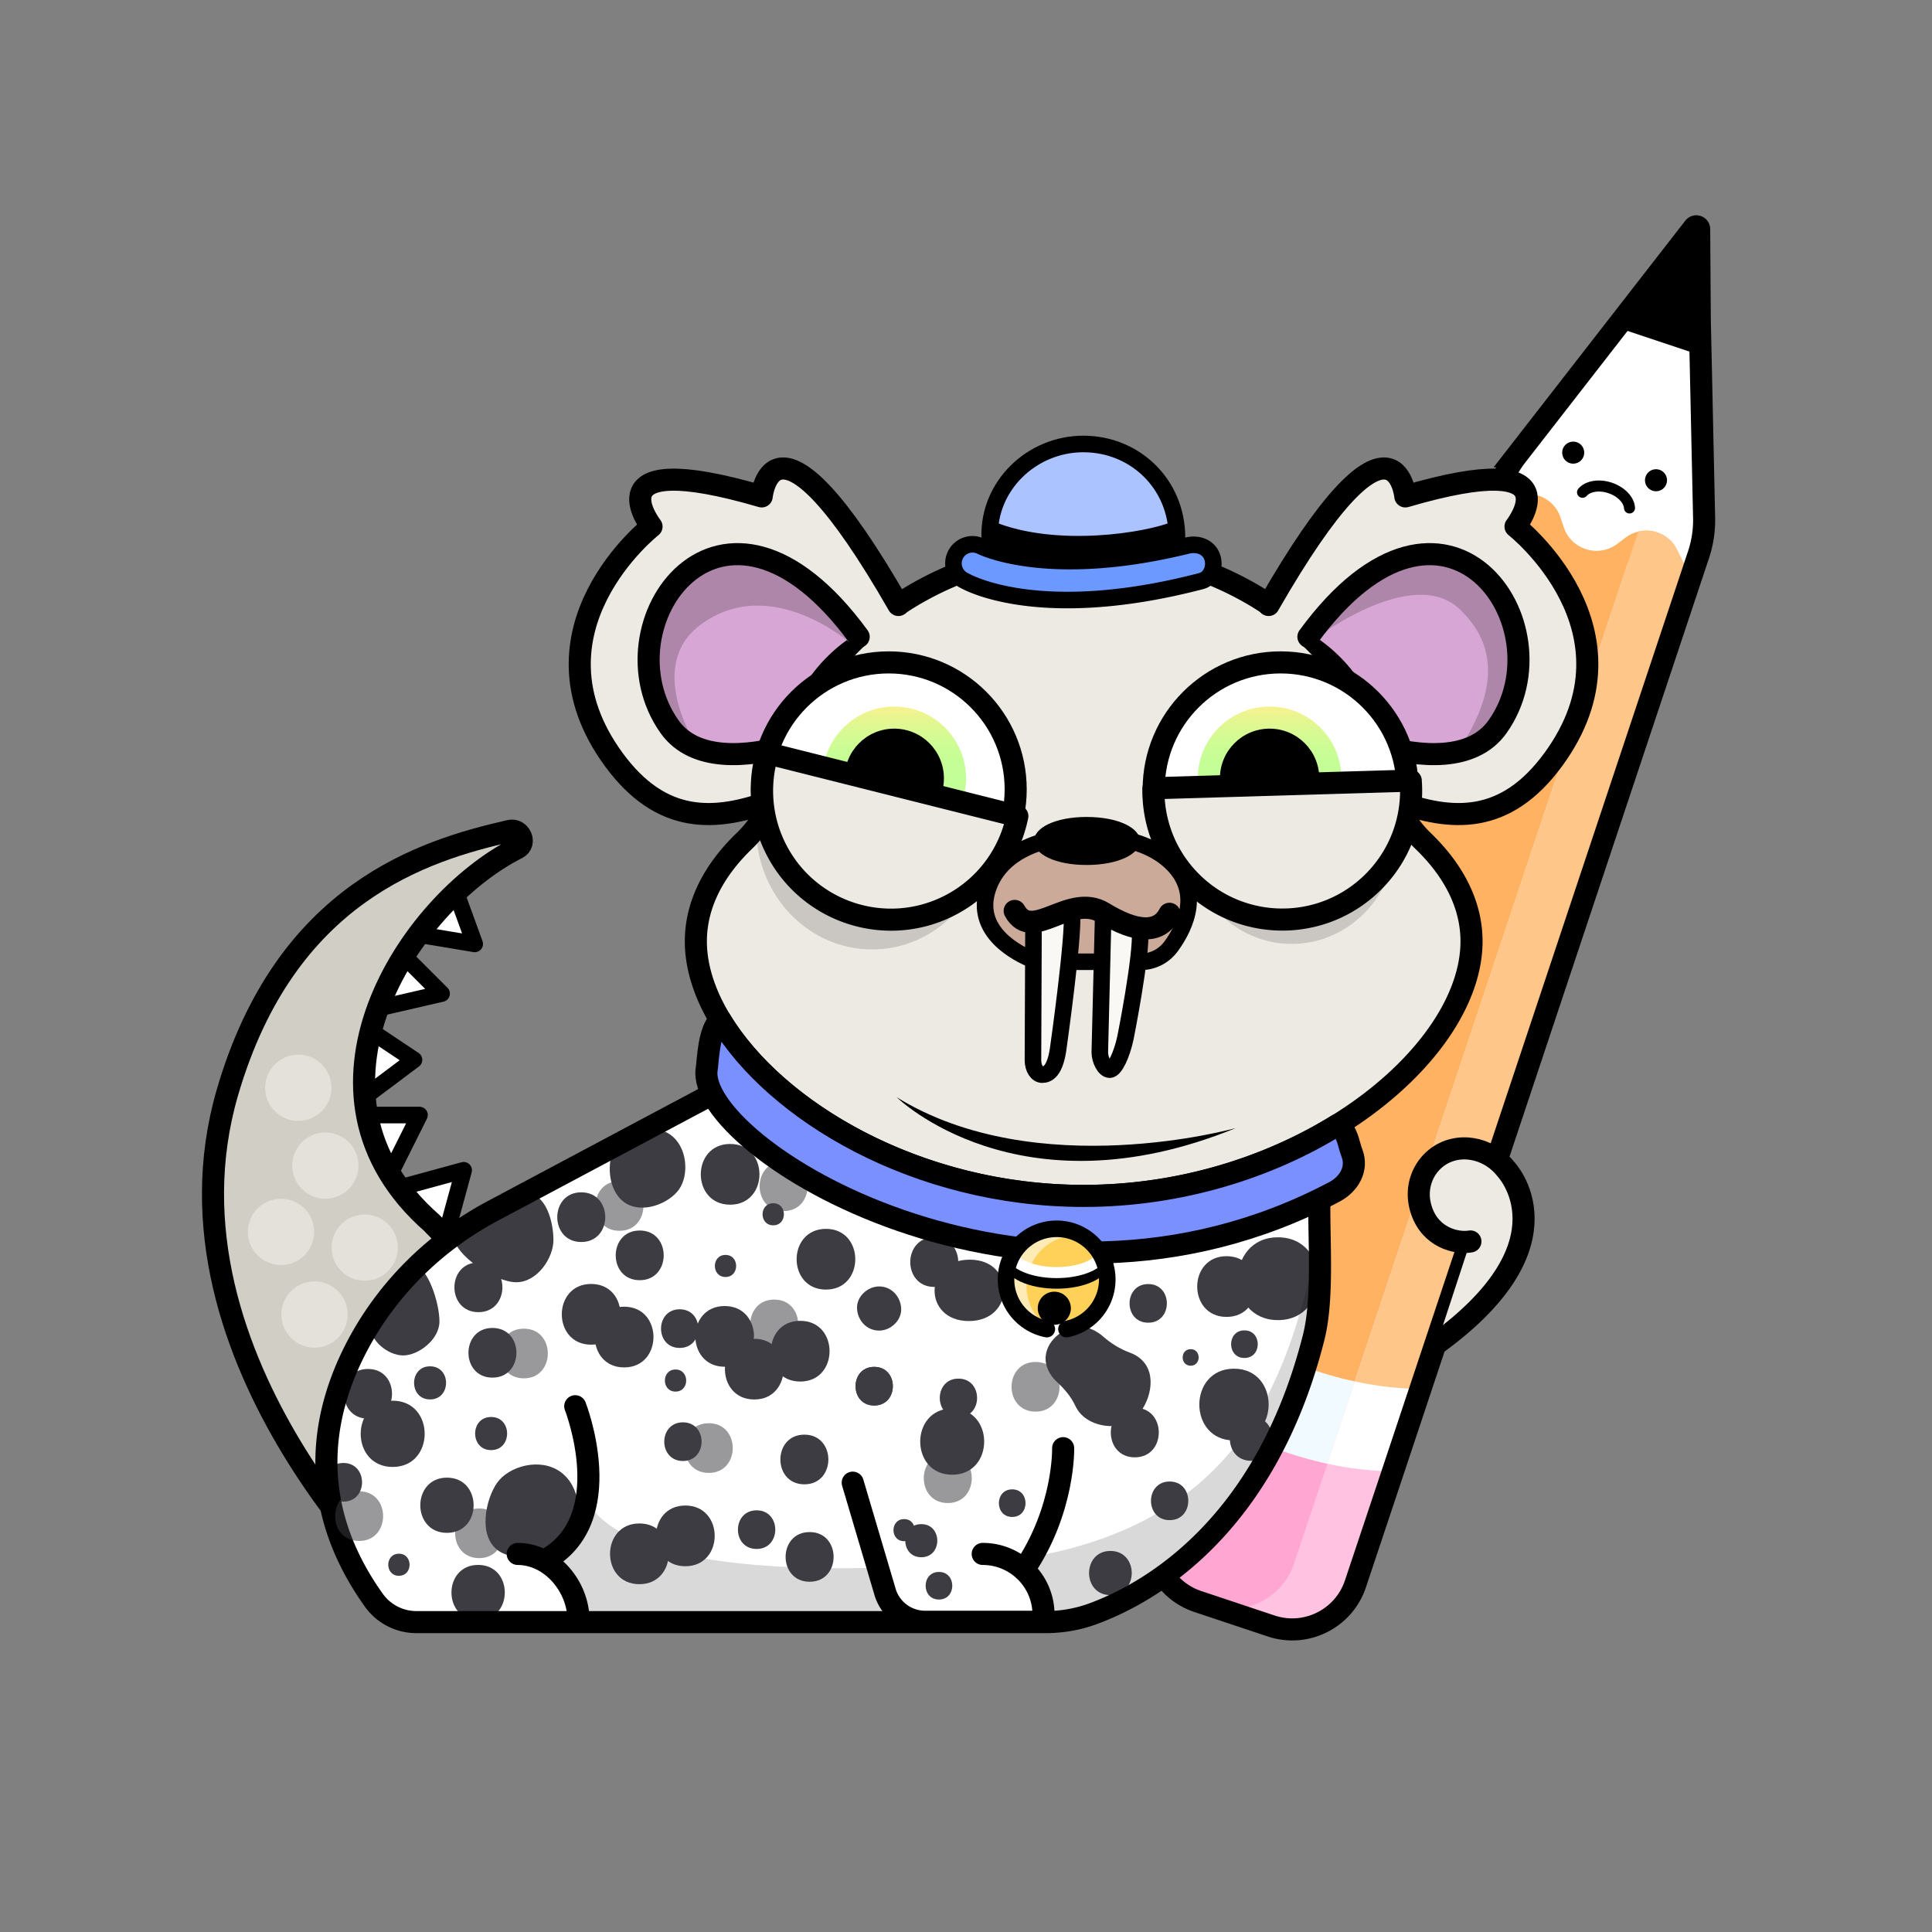 <svg version="1.1" xmlns="http://www.w3.org/2000/svg" viewBox="0 0 350 350" ><rect x="0" y="0" width="350" height="350" fill="#808080" stroke="none"/><polyline fill="#FFFFFF" stroke="#000000" stroke-width="3" stroke-linecap="round" stroke-linejoin="round" stroke-miterlimit="10" points="82,160 86,171 74,169" /><polyline fill="#FFFFFF" stroke="#000000" stroke-width="3" stroke-linecap="round" stroke-linejoin="round" stroke-miterlimit="10" points="72,172 80,180 67,183" /><polyline fill="#FFFFFF" stroke="#000000" stroke-width="3" stroke-linecap="round" stroke-linejoin="round" stroke-miterlimit="10" points="66,186 75,192 67,198" /><polyline fill="#FFFFFF" stroke="#000000" stroke-width="3" stroke-linecap="round" stroke-linejoin="round" stroke-miterlimit="10" points="66,202 76,202 71,212" /><polyline fill="#FFFFFF" stroke="#000000" stroke-width="3" stroke-linecap="round" stroke-linejoin="round" stroke-miterlimit="10" points="73,215 84,212 81,223" /><path fill="#d1cec6" stroke="#000000" stroke-width="4" stroke-linecap="round" stroke-linejoin="round" stroke-miterlimit="10" d="M93.7 153.65c-19.9 10.06-42.18 44.48-15.45 67.92 0 0 12.39 13.41 21.07 12.76l-23.94 56.08S26.98 246.7 41.2 197.9c10.53-36.16 35.47-43.8 51.16-47.38 1.87-.43 3.05 2.26 1.34 3.13z" /><g opacity="0.7" ><ellipse transform="matrix(0.98 -0.199 0.199 0.98 -40.871 16.122)" fill="#edeae4" cx="59" cy="211" rx="6" ry="6" /><ellipse transform="matrix(0.98 -0.199 0.199 0.98 -38.084 14.748)" fill="#edeae4" cx="54" cy="197" rx="6" ry="6" /><ellipse transform="matrix(0.98 -0.199 0.199 0.98 -46.242 16.24)" fill="#edeae4" cx="57" cy="238" rx="6" ry="6" /><ellipse transform="matrix(0.98 -0.199 0.199 0.98 -43.451 14.778)" fill="#edeae4" cx="51" cy="223" rx="6" ry="6" /><ellipse transform="matrix(0.98 -0.199 0.199 0.98 -43.578 17.675)" fill="#edeae4" cx="66" cy="226" rx="6" ry="6" /></g><path fill="#ffa6d3" d="m265.22 107.41 36.18 12.07-55.87 167.45c-2.11 6.32-8.95 9.74-15.27 7.63l-13.29-4.43c-6.32-2.11-9.74-8.95-7.63-15.27l55.88-167.45z" /><path fill="#FFFFFF" d="M233.35 263.22c6.59 2.2 13.1 3.27 19 3.31l56.4-169.04-.91-55.99c-.01-.49-.63-.7-.94-.31l-34.34 44.23-56.4 169.04c4.75 3.51 10.59 6.56 17.19 8.76z" /><path d="m307.98 64.33-.15-22.77c0-.5-.64-.71-.94-.31l-13.8 18.12" /><path fill="#ffa6d3" d="m265.22 107.41 36.18 12.07-55.87 167.45c-2.11 6.32-8.95 9.74-15.27 7.63l-13.29-4.43c-6.32-2.11-9.74-8.95-7.63-15.27l55.88-167.45z" /><path fill="#f0faff" d="M233.35 263.22c6.59 2.2 13.1 3.27 19 3.31l50.85-152.41-36.18-12.07-50.85 152.41c4.74 3.51 10.58 6.56 17.18 8.76z" /><path fill="#ffb261" d="m270.17 92.57-49.04 146.98c4.75 3.5 10.59 6.56 17.18 8.76s13.1 3.27 19 3.31l46.5-152.04c-1.74-3.49-6.22-4.54-9.33-2.19l-1.51 1.14c-3.4 2.57-8.32 1.04-9.67-3l-.6-1.79c-1.29-3.87-5.88-5.48-9.3-3.26l-3.23 2.09z" /><path fill="#ffc2e1" d="m234.44 283.23 55.87-167.45 11.13 3.71-55.87 167.45c-2.11 6.32-8.95 9.74-15.27 7.63l-11.13-3.71c6.32 2.11 13.16-1.31 15.27-7.63z" /><path fill="#FFFFFF" d="m294.94 101.88 13.83-4.38-56.4 169.04c-3.77-.03-7.78-.48-11.91-1.37l54.48-163.29z" /><path fill="#ffb261" d="M245.65 250.3c.03.01.05.01.08.02-.03-.01-.06-.01-.08-.02z" /><path fill="#ffc68a" d="M245.44 250.26c.07.02.14.03.21.04-.07-.01-.14-.03-.21-.04z" /><path fill="#ffc68a" d="m257.32 251.62 49.04-146.98-2.53-5.07c-1.34-2.69-4.31-3.93-7.03-3.28l-1.55 4.64-49.04 146.98-.78 2.34c.07.01.14.03.21.05.03.01.05.01.08.02 4.02.85 7.93 1.27 11.6 1.3z" /><path fill="none" stroke="#000000" stroke-width="4" stroke-miterlimit="10" d="m259.73 244.4 47.96-143.87c.7-2.09 1.05-4.28 1.03-6.49l-.79-36.33-.11-16.19c0-.5-.63-.71-.93-.32l-32.22 41.45a19.87 19.87 0 0 0-3.07 5.81l-62.24 186.4c-2.11 6.32 1.31 13.16 7.63 15.27l13.29 4.43c6.32 2.11 13.16-1.31 15.27-7.63l6.81-20.4 7.37-22.13z" /><circle cx="285" cy="82" r="2" /><circle cx="300" cy="87" r="2" /><path fill="none" stroke="#000000" stroke-width="2" stroke-linecap="round" stroke-linejoin="round" stroke-miterlimit="10" d="M295.2 92.02c-.09-1.45-1.49-2.95-3.52-3.63-2.03-.68-4.05-.31-4.99.79" /><path fill="#FFFFFF" d="M241.91 204.04c-55.63 29.76-98.12-3.98-104.4-10.36l-48.15 25.64c-10.2 5.42-18.71 13.62-24.24 23.75-6.63 12.14-10.2 28.89 2.61 46.83a9.47 9.47 0 0 0 7.71 3.96H189.4c2.97 0 5.93-.51 8.71-1.55 9.93-3.68 31.1-15.4 39.87-50.01 2.16-8.53.73-34.08 3.93-38.26z" /><path fill="#3c3c42" d="M66.67 257c5.79 0 5.8-9 0-9s-5.8 9 0 9z" /><path fill="#3c3c42" d="M231.51 239.15c9.65 0 9.67-15 0-15-9.65 0-9.66 15 0 15z" /><path opacity="0.15" enable-background="new" d="M106.6 272.34c11.52 18.58 81 9.58 81 9.58 41.4-7.56 46.5-38.59 51.47-57.62 6.96 41.07-31.04 64.33-40.96 68-2.79 1.03-94.44 1.55-94.44 1.55s-5.61-13.8 2.93-21.51" /><path fill="#3c3c42" d="M100.26 224.67c0 3.18-2.89 7.62-6.74 7.62s-11.25-4.99-11.25-8.18c0-3.18 9.05-8 12.89-8s5.1 5.37 5.1 8.56z" /><path fill="#3c3c42" d="M189.43 245.76c-.13 1.74.73 3.36 1.97 4.52 1.37 1.27 2.62 2.7 3.4 4.39.08.17.17.34.27.51 1.95 3.31 6.96 3.93 9.7 2.31 2.74-1.62 4.87-6.75 2.92-10.06-.68-1.16-1.77-1.94-3.01-2.39-1.78-.66-3.42-1.67-4.84-2.92-1.17-1.03-2.65-1.7-3.94-1.79-2.68-.21-6.23 2.2-6.47 5.43z" /><path fill="#3c3c42" d="M74.74 229.15c2.73.01 4.89 6.96 4.87 10.26-.02 3.3-3.84 6.15-6.58 6.14s-6.16-2.67-6.14-5.97c.02-3.3 5.12-10.44 7.85-10.43z" /><path fill="#3c3c42" d="M123.02 215.46c-1.83 2.6-6.75 4.57-9.9 2.36-3.14-2.21-3.32-7.76-1.49-10.37s6.64-4.11 9.79-1.9c3.15 2.22 3.43 7.31 1.6 9.91z" /><path fill="#3c3c42" d="M103.54 278.11c-2.1 2.98-9.55 5.42-13.27 2.8-3.72-2.62-2.31-9.3-.22-12.28 2.1-2.98 7.71-4.64 11.43-2.02s4.16 8.52 2.06 11.5z" /><path fill="#3c3c42" d="M158.37 254.62c4.5 0 4.51-7 0-7-4.5 0-4.51 7 0 7z" /><path fill="#3c3c42" d="M158.37 254.62c4.5 0 4.51-7 0-7-4.5 0-4.51 7 0 7z" /><path fill="#3c3c42" d="M223.55 260.95c8.36 0 8.38-13 0-13-8.37 0-8.38 13 0 13z" /><path fill="#3c3c42" d="M208.01 239.62c4.5 0 4.51-7 0-7-4.5 0-4.51 7 0 7z" /><path fill="#3c3c42" d="M159.26 241.05c2.09 0 4.1-1.84 4-4-.1-2.17-1.76-4-4-4-2.09 0-4.1 1.84-4 4 .1 2.17 1.76 4 4 4z" /><path fill="#3c3c42" d="M131.43 231.34c2.57 0 2.58-4 0-4-2.57 0-2.57 4 0 4z" /><path fill="#3c3c42" d="M62.21 272.03c4.5 0 4.51-7 0-7s-4.52 7 0 7z" /><path fill="#3c3c42" d="M80.97 277.69c6.43 0 6.45-10 0-10-6.43 0-6.44 10 0 10z" /><path fill="#3c3c42" d="M86.62 293.5c6.43 0 6.45-10 0-10-6.44 0-6.45 10 0 10z" /><path fill="#3c3c42" d="M88.97 262.7c3.86 0 3.87-6 0-6-3.86 0-3.86 6 0 6z" /><path fill="#3c3c42" d="M123.13 244.19c4.5 0 4.51-7 0-7-4.5 0-4.51 7 0 7z" /><path fill="#3c3c42" d="M145.72 268.9c5.79 0 5.8-9 0-9-5.79 0-5.8 9 0 9z" /><path fill="#3c3c42" d="M175.67 228.2c-8.37 0-8.54 11.12-.16 11.12 8.36 0 8.54-11.12.16-11.12z" /><path fill="#3c3c42" d="M169.25 233.14c5.79 0 5.8-9 0-9-5.79 0-5.8 9 0 9z" /><path fill="#3c3c42" d="M205.58 264.01c5.79 0 5.8-9 0-9-5.79 0-5.8 9 0 9z" /><path fill="#3c3c42" d="M140.08 221.98c2.57 0 2.58-4 0-4s-2.58 4 0 4z" /><path fill="#3c3c42" d="M122.38 252.1c2.57 0 2.58-4 0-4-2.57 0-2.58 4 0 4z" /><path fill="#3c3c42" d="M201.16 288.97c5.15 0 5.16-8 0-8-5.15 0-5.16 8 0 8z" /><path fill="#3c3c42" d="M226.66 264.64c5.15 0 5.16-8 0-8-5.14 0-5.15 8 0 8z" /><path fill="#3c3c42" d="M183.37 274.81c3.22 0 3.22-5 0-5s-3.22 5 0 5z" /><path fill="none" stroke="#000000" stroke-width="4" stroke-linecap="round" stroke-linejoin="round" stroke-miterlimit="10" d="m137.51 193.68-48.15 25.64c-10.2 5.42-18.71 13.62-24.24 23.75-6.63 12.14-10.2 28.89 2.61 46.83a9.47 9.47 0 0 0 7.71 3.96H189.4c2.97 0 5.93-.51 8.71-1.55 9.93-3.68 31.1-15.4 39.87-50.01 2.16-8.53.45-22.04 1.27-28.53.55-4.34 1.52-7.47 2.65-9.73" /><path fill="#edeae4" stroke="#000000" stroke-width="4" stroke-linecap="round" stroke-linejoin="round" stroke-miterlimit="10" d="M266.38 224.9c-.22.04-.47.07-.73.08-2.59.13-7.13-1.23-8.4-6.64-.75-3.19.36-6.54 2.94-8.57 3.76-2.95 9.4-2.04 12.61 2.03 0 0 12.72 13.22-12.48 31.58" /><path fill="#FFFFFF" stroke="#000000" stroke-width="4" stroke-linecap="round" stroke-miterlimit="10" d="m154.48 268.6 5.78 19.53a7.586 7.586 0 0 0 7.34 5.67h21.44v-1.28c0-6.08-4.93-11.01-11.01-11.01" /><path fill="#FFFFFF" stroke="#000000" stroke-width="4" stroke-linecap="round" stroke-miterlimit="10" d="M185.48 284.37c7.41-10.87 7.12-22.02 7.12-22.02" /><path fill="none" stroke="#000000" stroke-width="4" stroke-linecap="round" stroke-miterlimit="10" d="M104.21 254.75s8.09 20.59-5.53 27.93" /><path fill="none" stroke="#000000" stroke-width="4" stroke-linecap="round" stroke-miterlimit="10" d="M104.8 293.52c0-6.08-4.93-12.01-11.01-12.01" /><g opacity="0.52" ><path fill="#3c3c42" d="M94.9 249.7c5.79 0 5.8-9 0-9-5.79 0-5.8 9 0 9z" /></g><g opacity="0.52" ><path fill="#3c3c42" d="M112.22 222.97c5.79 0 5.8-9 0-9-5.79 0-5.8 9 0 9z" /></g><g opacity="0.52" ><path fill="#3c3c42" d="M86.8 282.27c5.79 0 5.8-9 0-9-5.79 0-5.8 9 0 9z" /></g><g opacity="0.52" ><path fill="#3c3c42" d="M128.4 266.83c5.79 0 5.8-9 0-9-5.79 0-5.8 9 0 9z" /></g><g opacity="0.52" ><path fill="#3c3c42" d="M140.26 244.43c5.79 0 5.8-9 0-9-5.79 0-5.8 9 0 9z" /></g><g opacity="0.52" ><path fill="#3c3c42" d="M65.06 279.16c5.79 0 5.8-9 0-9-5.79 0-5.8 9 0 9z" /></g><g opacity="0.52" ><path fill="#3c3c42" d="M187.6 255.73c5.79 0 5.8-9 0-9-5.79 0-5.8 9 0 9z" /></g><g opacity="0.52" ><path fill="#3c3c42" d="M141.96 219.4c5.79 0 5.8-9 0-9-5.79 0-5.8 9 0 9z" /></g><g opacity="0.52" ><path fill="#3c3c42" d="M171.7 272.29c5.79 0 5.8-9 0-9-5.79 0-5.8 9 0 9z" /></g><path fill="#edeae4" stroke="#000000" stroke-width="4" stroke-miterlimit="10" d="M257.76 152.3a19.986 19.986 0 0 1-5.74-10.57c-4.71-23.97-27.86-42.17-55.7-42.17-27.85 0-50.99 18.2-55.7 42.17-.79 4.03-2.78 7.72-5.74 10.57-5.62 5.4-8.82 11.61-8.82 18.23 0 20.74 31.46 46.12 70.26 46.12s70.26-25.38 70.26-46.12c0-6.62-3.2-12.83-8.82-18.23z" /><path fill="#3c3c42" d="M166.9 282.11c3.86 0 3.87-6 0-6-3.86 0-3.87 6 0 6z" /><path fill="#3c3c42" d="M163.79 279.2c2.57 0 2.58-4 0-4-2.57 0-2.58 4 0 4z" /><path fill="#3c3c42" d="M170.1 289.77c3.22 0 3.22-5 0-5s-3.22 5 0 5z" /><path fill="#3c3c42" d="M132.27 218.24c7.08 0 7.09-11 0-11-7.08 0-7.09 11 0 11z" /><path fill="#3c3c42" d="M86.67 237.71c5.79 0 5.8-9 0-9s-5.8 9 0 9z" /><path fill="#3c3c42" d="M105.3 225c5.79 0 5.8-9 0-9-5.79 0-5.8 9 0 9z" /><path fill="#3c3c42" d="M115.89 231.92c5.79 0 5.8-9 0-9-5.79 0-5.8 9 0 9z" /><path fill="#3c3c42" d="M72.27 285.47c2.57 0 2.58-4 0-4s-2.58 4 0 4z" /><path fill="#3c3c42" d="M77.91 253.52c3.86 0 3.87-6 0-6-3.86 0-3.86 6 0 6z" /><path fill="#3c3c42" d="M149.63 233.62c7.08 0 7.09-11 0-11-7.08 0-7.09 11 0 11z" /><path fill="#3c3c42" d="M131.28 247.6c7.08 0 7.09-11 0-11-7.08 0-7.09 11 0 11z" /><path fill="#3c3c42" d="M136.64 253.53c7.08 0 7.09-11 0-11-7.08 0-7.09 11 0 11z" /><path fill="#3c3c42" d="M144.97 250.28c7.08 0 7.09-11 0-11-7.08 0-7.09 11 0 11z" /><path fill="#3c3c42" d="M115.83 286.99c7.08 0 7.09-11 0-11-7.08 0-7.09 11 0 11z" /><path fill="#3c3c42" d="M124.16 283.74c7.08 0 7.09-11 0-11-7.08 0-7.09 11 0 11z" /><path fill="#3c3c42" d="M107.09 243.6c7.08 0 7.09-11 0-11-7.08 0-7.09 11 0 11z" /><path fill="#3c3c42" d="M113.07 247.72c7.08 0 7.09-11 0-11-7.08 0-7.09 11 0 11z" /><path fill="#3c3c42" d="M71.14 265.75c7.72 0 7.73-12 0-12-7.72 0-7.74 12 0 12z" /><path fill="#3c3c42" d="M89.21 249.57c5.79 0 5.8-9 0-9-5.79 0-5.8 9 0 9z" /><path fill="#3c3c42" d="M137.07 280.61c4.5 0 4.51-7 0-7s-4.52 7 0 7z" /><path fill="#3c3c42" d="M123.72 264.67c4.5 0 4.51-7 0-7s-4.51 7 0 7z" /><path fill="#3c3c42" d="M146.67 286.55c5.79 0 5.8-9 0-9s-5.8 9 0 9z" /><path fill="#3c3c42" d="M193.82 234.95c5.15 0 5.16-8 0-8-5.15 0-5.16 8 0 8z" /><path fill="#3c3c42" d="M199.04 229.87c5.15 0 5.16-8 0-8-5.15 0-5.15 8 0 8z" /><path fill="#3c3c42" d="M222.2 238.57c7.08 0 7.09-11 0-11-7.08 0-7.09 11 0 11z" /><path fill="#3c3c42" d="M211.89 275.39c4.5 0 4.51-7 0-7-4.5 0-4.51 7 0 7z" /><path fill="#3c3c42" d="M225.44 246.01c3.22 0 3.22-5 0-5s-3.22 5 0 5z" /><path fill="#3c3c42" d="M215.7 247.41c1.93 0 1.93-3 0-3s-1.93 3 0 3z" /><path fill="#3c3c42" d="M187.32 228.64c1.93 0 1.93-3 0-3s-1.93 3 0 3z" /><path fill="#3c3c42" d="M173.63 256.75c4.5 0 4.51-7 0-7-4.5 0-4.51 7 0 7z" /><path fill="#3c3c42" d="M172.5 267.16c7.72 0 7.73-12 0-12-7.72 0-7.73 12 0 12z" /><path fill="#d7a6d4" d="M120.35 131.83c5.49 7.72 13.06 6.23 21.11 3.18l.84-3.05a29.22 29.22 0 0 1 11.52-16.28l.93-.65c-24.23-32.56-48.01-2.36-34.4 16.8z" /><path fill="#ad86aa" d="M154.12 116.56c-26.15-36.54-49.2 1.22-27.6 18.96-.32-.25-9.81-14.74.36-22.32 12.72-9.48 27.24 3.36 27.24 3.36z" /><path fill="#edeae4" d="M137.99 89.93c-31.45-9.2-19.96 5.46-19.96 5.46s-23.91 18.77-6.89 42.14c8.73 11.98 21.19 11.12 31.26 7.44 2.4-.88 3.84-3.32 3.49-5.84l-.65-4.57c-7.7 2.92-18.68 4.51-23.93-2.89-12.97-18.25 11.53-48.65 36.41-14.63l6.36-5.52c-22.8-39.72-26.09-21.59-26.09-21.59z" /><path fill="none" stroke="#000000" stroke-width="4" stroke-linecap="round" stroke-linejoin="round" stroke-miterlimit="10" d="M142.82 135.05c-7.29 2.1-16.96 3.02-21.51-3.38-12.97-18.25 9.37-50.33 34.25-16.31" /><path fill="none" stroke="#000000" stroke-width="4" stroke-linecap="round" stroke-linejoin="round" stroke-miterlimit="10" d="M162.76 109.6c-22.8-39.72-24.77-19.67-24.77-19.67-31.45-9.2-19.96 5.46-19.96 5.46s-23.91 18.77-6.89 42.14c8.73 11.98 18.55 11.24 28.62 7.56" /><path fill="#d7a6d4" d="M272.23 131.83c-5.49 7.72-13.06 6.23-21.11 3.18l-.84-3.05a29.22 29.22 0 0 0-11.52-16.28l-.93-.65c24.23-32.56 48.02-2.36 34.4 16.8z" /><path fill="#ad86aa" d="M237.04 116.56c26.1-36.47 52.2 4.68 28.2 17.76 8.52-13.8 2.33-20.81-.6-23.76-8.79-8.84-27.6 6-27.6 6z" /><path fill="#edeae4" d="M254.6 89.93c31.45-9.2 19.96 5.46 19.96 5.46s23.91 18.77 6.89 42.14c-8.73 11.98-21.19 11.12-31.26 7.44a5.419 5.419 0 0 1-3.49-5.84l.65-4.57c7.7 2.92 18.68 4.51 23.93-2.89 12.97-18.25-11.53-48.65-36.41-14.63l-6.36-5.52C251.3 71.8 254.6 89.93 254.6 89.93z" /><path fill="none" stroke="#000000" stroke-width="4" stroke-linecap="round" stroke-linejoin="round" stroke-miterlimit="10" d="M249.77 135.05c7.29 2.1 16.96 3.02 21.51-3.38 12.97-18.25-9.37-50.33-34.25-16.31" /><path fill="none" stroke="#000000" stroke-width="4" stroke-linecap="round" stroke-linejoin="round" stroke-miterlimit="10" d="M229.82 109.6c22.8-39.72 24.77-19.67 24.77-19.67 31.45-9.2 19.96 5.46 19.96 5.46s23.91 18.77 6.89 42.14c-8.73 11.98-18.55 11.24-28.62 7.56" /><ellipse opacity="0.15" cx="158" cy="150" rx="21" ry="22" /><ellipse opacity="0.15" cx="234" cy="151" rx="19" ry="20" /><circle fill="#FFFFFF" cx="232" cy="143" r="23" /><circle fill="#FFFFFF" cx="161" cy="143" r="23" /><linearGradient id="A5" gradientUnits="userSpaceOnUse" x1="162" y1="155" x2="162" y2="127" ><stop offset="0.501" style="stop-color:#c2ff97" /><stop offset="0.629" style="stop-color:#c6fe96" /><stop offset="0.757" style="stop-color:#d2fb94" /><stop offset="0.884" style="stop-color:#e6f691" /><stop offset="1" style="stop-color:#ffef8c" /></linearGradient><circle fill="url(#A5)" cx="162" cy="141" r="13" /><circle cx="162" cy="141" r="9" /><linearGradient id="B5" gradientUnits="userSpaceOnUse" x1="230" y1="155" x2="230" y2="127" ><stop offset="0.501" style="stop-color:#c2ff97" /><stop offset="0.629" style="stop-color:#c6fe96" /><stop offset="0.757" style="stop-color:#d2fb94" /><stop offset="0.884" style="stop-color:#e6f691" /><stop offset="1" style="stop-color:#ffef8c" /></linearGradient><circle fill="url(#B5)" cx="230" cy="141" r="13" /><circle cx="230" cy="141" r="9" /><circle fill="none" stroke="#000000" stroke-width="4" stroke-miterlimit="10" cx="232" cy="143" r="23" /><circle fill="none" stroke="#000000" stroke-width="4" stroke-miterlimit="10" cx="161" cy="143" r="23" /><path fill="#edeae4" stroke="#000000" stroke-width="4" stroke-linecap="round" stroke-linejoin="round" stroke-miterlimit="10" d="M139.07 136.47a23.279 23.279 0 0 0 1.42 17.16c5.73 11.55 19.74 16.27 31.29 10.54 6.73-3.34 11.14-9.49 12.52-16.33l-45.23-11.37z" /><path fill="#edeae4" stroke="#000000" stroke-width="4" stroke-linecap="round" stroke-linejoin="round" stroke-miterlimit="10" d="M208.96 142.8a23.258 23.258 0 0 0 6.04 16.12c8.66 9.55 23.42 10.28 32.97 1.62 5.57-5.05 8.14-12.17 7.6-19.12l-46.61 1.38z" /><path fill="#ccaa9a" stroke="#000000" stroke-width="3" stroke-linecap="round" stroke-linejoin="round" stroke-miterlimit="10" d="M194.76 151.58s-12.63 0-15.79 9.4c-2.65 7.88 5.51 11.86 8.23 12.94.52.21 1.07.31 1.63.31h17.92c2.11 0 4.13-1.03 5.44-2.83 2.63-3.64 5.71-10.14-.45-15.55-6.32-5.55-16.98-4.27-16.98-4.27z" /><path d="M206.5 152.35c0 2.4-3.99 4.35-9.65 4.35s-9.53-1.95-9.53-4.35 3.87-4.35 9.53-4.35 9.65 1.95 9.65 4.35z" /><path fill="#faf8f4" stroke="#000000" stroke-width="3" stroke-linecap="round" stroke-linejoin="round" stroke-miterlimit="10" d="m187.23 167.23-.1 24.85c0 1.43.74 2.6 1.66 2.6s2.41-.46 2.98-5.19c0 0 2.76-19.55 2.43-24.04" /><path fill="#faf8f4" stroke="#000000" stroke-width="3" stroke-linecap="round" stroke-linejoin="round" stroke-miterlimit="10" d="m199.84 166.34-.6 24.28c0 1.43.88 3.16 1.8 3.16s2.18-2.68 2.84-5.75c0 0 2.98-14.88 2.65-19.36" /><path fill="none" stroke="#000000" stroke-width="4" stroke-linecap="round" stroke-linejoin="round" stroke-miterlimit="10" d="M211.86 165.54c-1.87 3.67-6.1 3.41-11.91-.15-6.19-3.79-12.93 5.43-16.13-.37" /><path fill="#abc3ff" stroke="#000000" stroke-width="3" stroke-linecap="round" stroke-linejoin="round" stroke-miterlimit="10" d="M213.22 97.39c0-9.69-7.59-16.96-16.96-16.96-9.37 0-17.27 7.6-16.96 16.96.18 5.17 33.92 2.76 33.92 0z" /><path d="M213.22 99.07c0-1.61-.22-3.17-.64-4.64-4.75 2.06-21.21 4.76-32.64.03-.41 1.47-.64 3.01-.64 4.61 0 .64.04 1.27.11 1.89h33.69c.08-.62.12-1.25.12-1.89z" /><path fill="#6c99ff" stroke="#000000" stroke-width="3" stroke-linecap="round" stroke-linejoin="round" stroke-miterlimit="10" d="M174.76 105.21a3.457 3.457 0 0 1-1.73-4.57 3.446 3.446 0 0 1 4.56-1.73c.04.02 11.95 6.2 37.5-.07 1.85-.45 3.78.18 4.47 1.96s-.12 3.99-1.96 4.47c-29.55 7.71-42.63.04-42.84-.06z" /><path d="M223.9 204.35s-35.99 10.14-61.45-5.57c0 0 22.04 21.69 61.45 5.57z" /><path fill="#7a90ff" stroke="#000000" stroke-width="4" stroke-linecap="round" stroke-linejoin="round" stroke-miterlimit="10" d="M242.33 203.77c-12.33 7.64-28.41 12.88-46.01 12.88-30.16 0-55.87-15.32-65.83-31.89-2.14 1.76-2.23 7.48-2.46 8.88-2.26 13.84 57.86 51.9 113.74 22.26 2.66-1.41 4.24-4.21 3.15-7.01-.72-1.87-.72-3.8-2.59-5.12z" /><path fill="#ffd159" d="M191.42 222.62a9.17 9.17 0 0 0-9.17 9.17c0 4.46 3.18 8.17 7.39 9v-5.01h3.56v5.01c4.21-.83 7.39-4.54 7.39-9a9.17 9.17 0 0 0-9.17-9.17z" /><path opacity="0.56" fill="#FFFFFF" enable-background="new" d="M185.96 232.95a9.17 9.17 0 0 1 9.17-9.17c.27 0 .54.02.81.04a9.17 9.17 0 0 0-13.7 7.97c0 4.79 3.67 8.72 8.36 9.13-2.77-1.58-4.64-4.55-4.64-7.97z" /><path fill="none" stroke="#000000" stroke-width="3" stroke-linecap="round" stroke-linejoin="round" stroke-miterlimit="10" d="M199.79 228.07c0 2.15-3.75 3.89-8.37 3.89s-8.37-1.74-8.37-3.89" /><path fill="none" stroke="#FFFFFF" stroke-width="2" stroke-linecap="round" stroke-linejoin="round" stroke-miterlimit="10" d="M199.24 228.04c-1.2 1.46-4.25 2.5-7.82 2.5s-6.62-1.04-7.82-2.5" /><path fill="none" stroke="#000000" stroke-width="3" stroke-linecap="round" stroke-linejoin="round" stroke-miterlimit="10" d="M193.2 240.78c4.21-.83 7.39-4.54 7.39-9a9.17 9.17 0 0 0-9.17-9.17 9.17 9.17 0 0 0-9.17 9.17c0 4.46 3.18 8.17 7.39 9" /><circle cx="191" cy="237" r="3" /></svg>